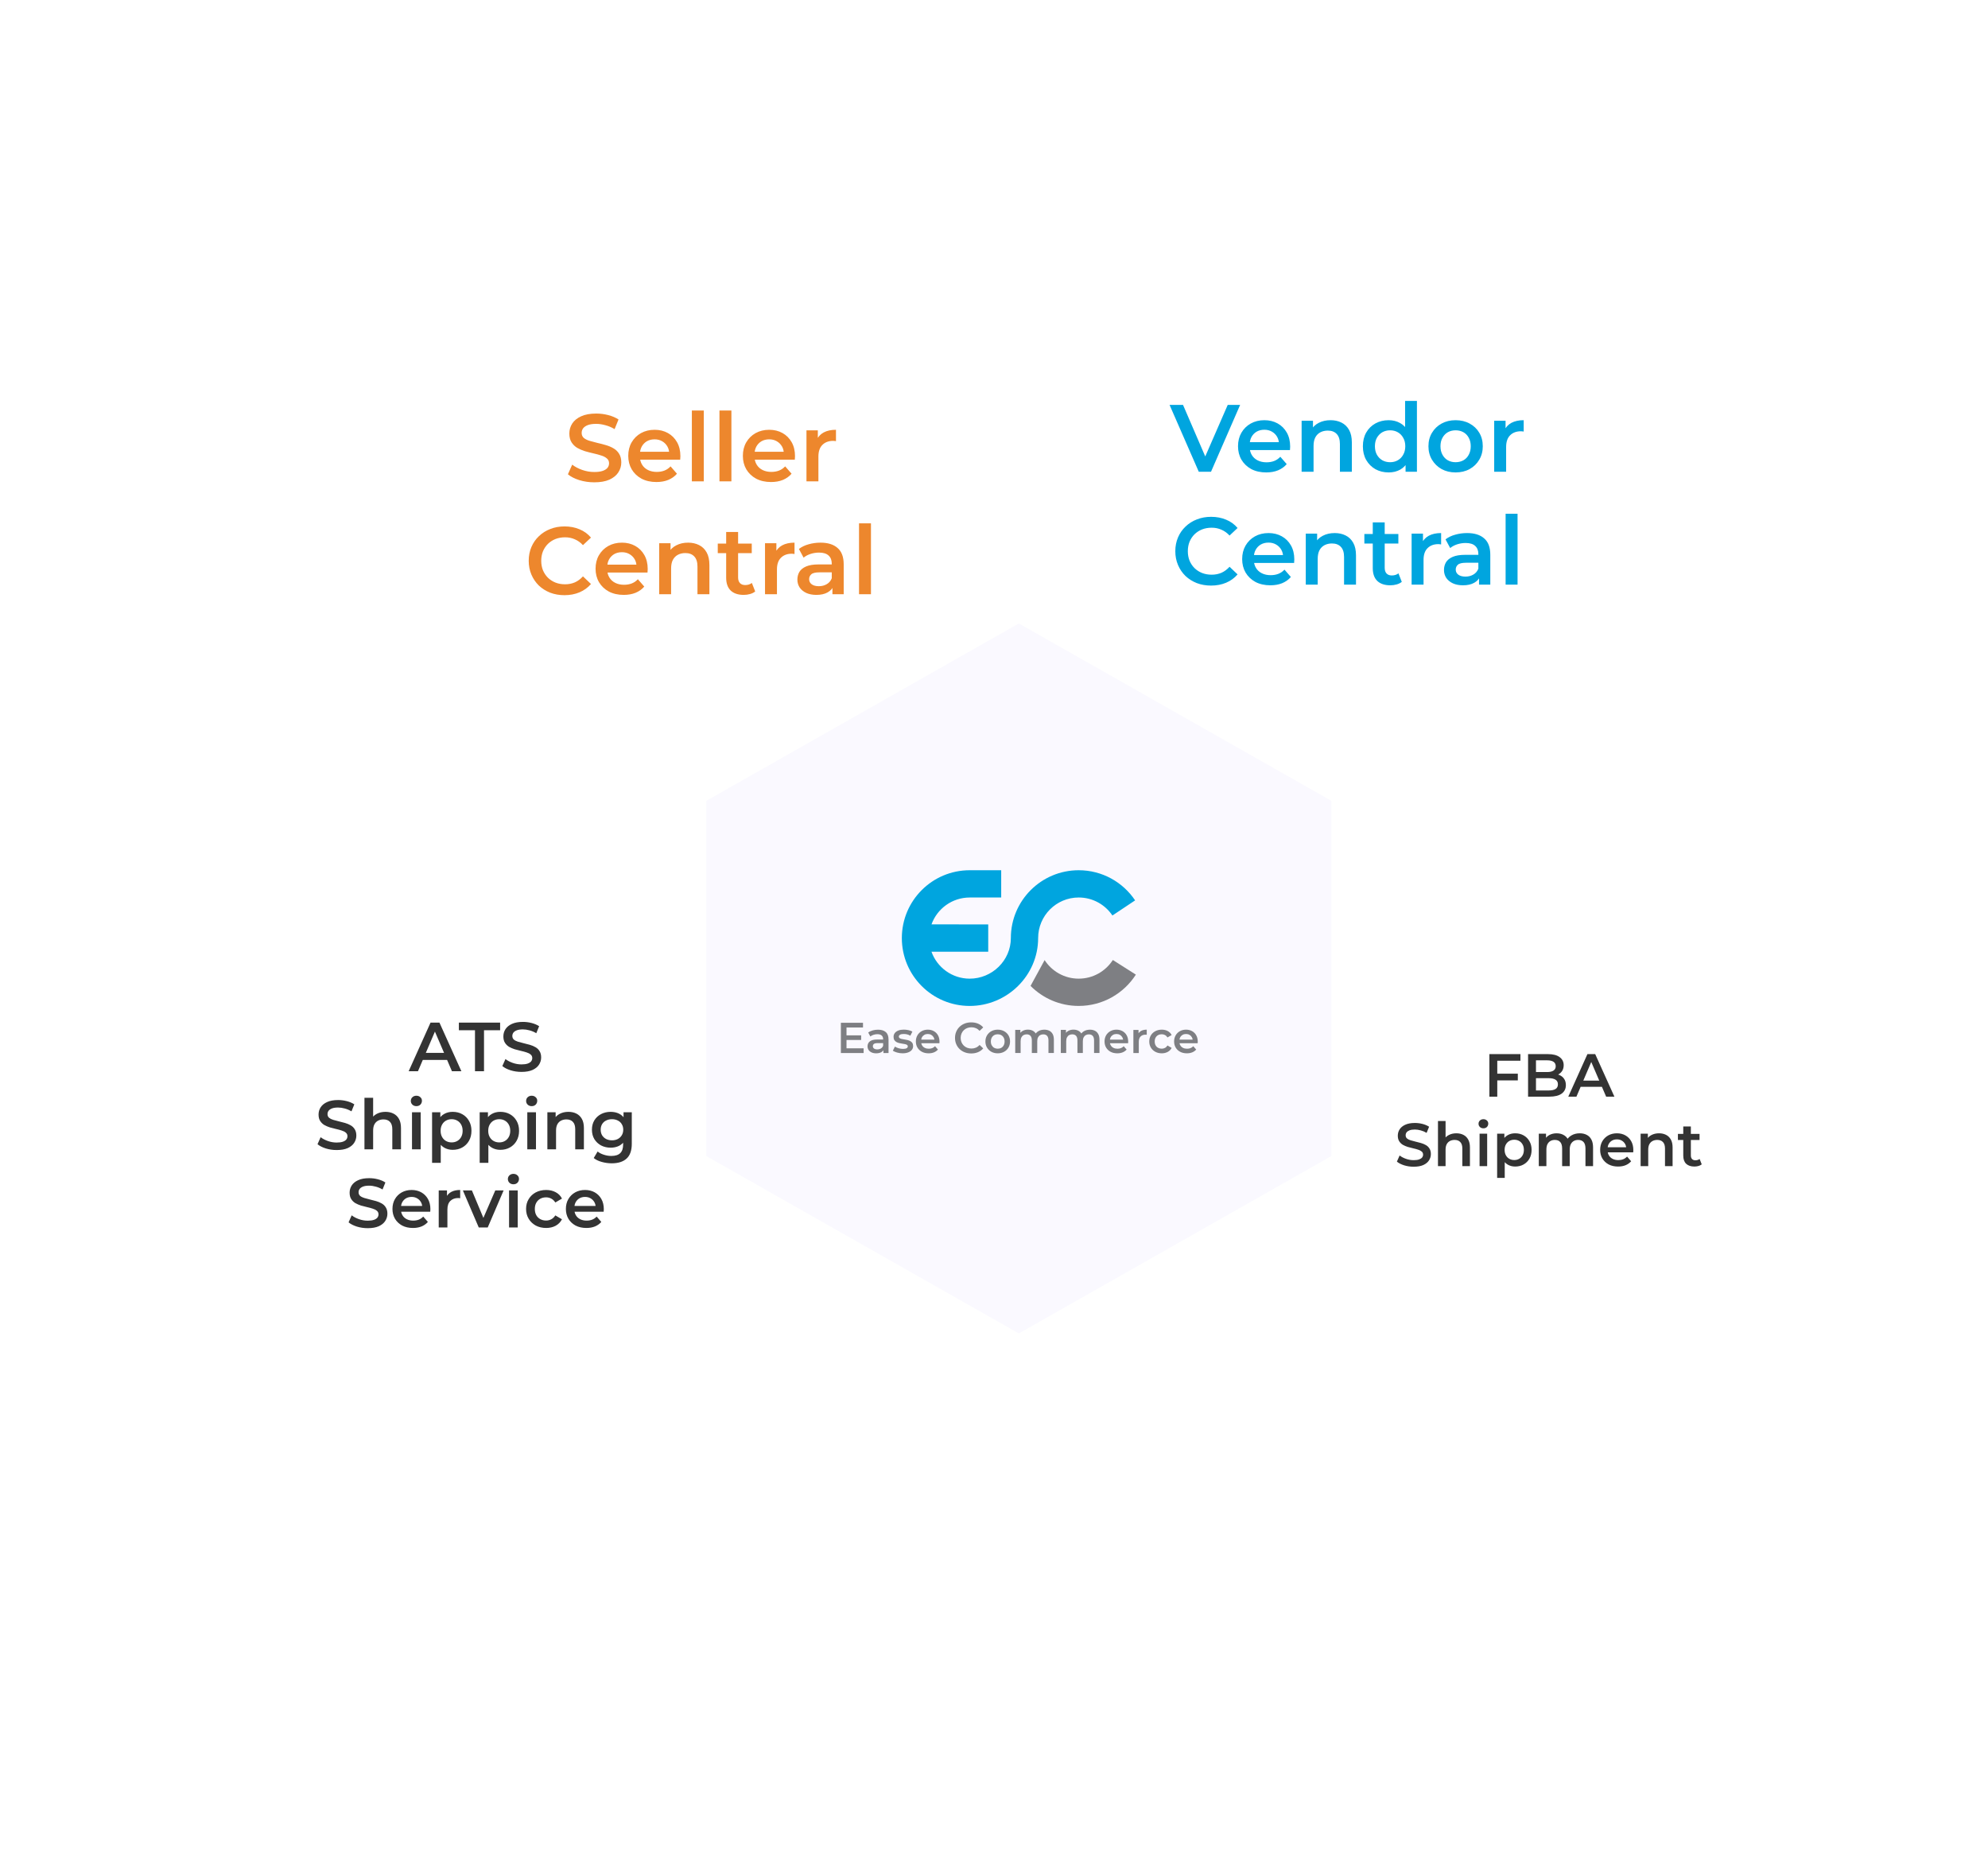 <svg width="458" height="426" viewBox="0 0 458 426" fill="none" xmlns="http://www.w3.org/2000/svg">
<g filter="url(#filter0_d_8937_8581)">
<path d="M76.413 154.109L46.99 170.806V204.252L76.413 220.949L105.836 204.252V170.806L76.413 154.109Z" fill="white" fill-opacity="0.6" shape-rendering="crispEdges"/>
</g>
<g filter="url(#filter1_d_8937_8581)">
<path d="M343.776 284.918L314.354 301.614V335.061L343.776 351.757L373.199 335.061V301.614L343.776 284.918Z" fill="white" fill-opacity="0.9" shape-rendering="crispEdges"/>
</g>
<g filter="url(#filter2_d_8937_8581)">
<path d="M25.282 160.258L6 171.2V193.119L25.282 204.061L44.565 193.119V171.2L25.282 160.258Z" fill="white" fill-opacity="0.3" shape-rendering="crispEdges"/>
</g>
<g filter="url(#filter3_d_8937_8581)">
<path d="M160.719 17.172L138.137 29.986V55.657L160.719 68.471L183.301 55.657V29.986L160.719 17.172Z" fill="white" fill-opacity="0.3" shape-rendering="crispEdges"/>
</g>
<g filter="url(#filter4_d_8937_8581)">
<path d="M57.479 304.441L18.076 326.802V371.593L57.479 393.953L96.883 371.593V326.802L57.479 304.441Z" fill="white" fill-opacity="0.7" shape-rendering="crispEdges"/>
</g>
<g filter="url(#filter5_d_8937_8581)">
<path d="M412.222 76.441L372.818 98.802V143.593L412.222 165.953L451.625 143.593V98.802L412.222 76.441Z" fill="white" fill-opacity="0.8" shape-rendering="crispEdges"/>
</g>
<g filter="url(#filter6_d_8937_8581)">
<path d="M211.387 4L176.93 23.554V62.723L211.387 82.277L245.845 62.723V23.554L211.387 4Z" fill="white" fill-opacity="0.5" shape-rendering="crispEdges"/>
</g>
<g filter="url(#filter7_d_8937_8581)">
<path d="M193.581 289.344L152.439 312.69V359.458L193.581 382.804L234.722 359.458V312.69L193.581 289.344Z" fill="white" fill-opacity="0.8" shape-rendering="crispEdges"/>
</g>
<g filter="url(#filter8_d_8937_8581)">
<path d="M212.866 374.082L193.584 385.024V406.944L212.866 417.886L232.149 406.944V385.024L212.866 374.082Z" fill="white" fill-opacity="0.5" shape-rendering="crispEdges"/>
</g>
<g filter="url(#filter9_d_8937_8581)">
<path d="M431.042 220.945L411.76 231.887V253.807L431.042 264.749L450.324 253.807V231.887L431.042 220.945Z" fill="white" fill-opacity="0.6" shape-rendering="crispEdges"/>
</g>
<g filter="url(#filter10_d_8937_8581)">
<path d="M334.843 9.191L315.561 20.134V42.053L334.843 52.995L354.125 42.053V20.134L334.843 9.191Z" fill="white" fill-opacity="0.3" shape-rendering="crispEdges"/>
</g>
<g filter="url(#filter11_d_8937_8581)">
<path d="M308.26 48.531L250.125 81.521V147.607L308.26 180.597L366.395 147.607V81.521L308.26 48.531Z" fill="white"/>
</g>
<path d="M276.179 108.676L269.447 93.276H272.549L278.555 107.202H276.773L282.845 93.276H285.705L278.995 108.676H276.179ZM291.707 108.83C290.402 108.83 289.258 108.573 288.275 108.06C287.307 107.532 286.552 106.813 286.009 105.904C285.481 104.994 285.217 103.96 285.217 102.802C285.217 101.628 285.474 100.594 285.987 99.7C286.515 98.79 287.234 98.079 288.143 97.566C289.067 97.052 290.116 96.796 291.289 96.796C292.433 96.796 293.452 97.045 294.347 97.544C295.242 98.042 295.946 98.746 296.459 99.656C296.972 100.565 297.229 101.636 297.229 102.868C297.229 102.985 297.222 103.117 297.207 103.264C297.207 103.41 297.2 103.55 297.185 103.682H287.395V101.856H295.733L294.655 102.428C294.67 101.753 294.53 101.159 294.237 100.646C293.944 100.132 293.54 99.729 293.027 99.436C292.528 99.142 291.949 98.996 291.289 98.996C290.614 98.996 290.02 99.142 289.507 99.436C289.008 99.729 288.612 100.14 288.319 100.668C288.04 101.181 287.901 101.79 287.901 102.494V102.934C287.901 103.638 288.062 104.261 288.385 104.804C288.708 105.346 289.162 105.764 289.749 106.058C290.336 106.351 291.01 106.498 291.773 106.498C292.433 106.498 293.027 106.395 293.555 106.19C294.083 105.984 294.552 105.662 294.963 105.222L296.437 106.916C295.909 107.532 295.242 108.008 294.435 108.346C293.643 108.668 292.734 108.83 291.707 108.83ZM306.536 96.796C307.475 96.796 308.311 96.979 309.044 97.346C309.792 97.712 310.379 98.277 310.804 99.04C311.23 99.788 311.442 100.756 311.442 101.944V108.676H308.692V102.296C308.692 101.254 308.443 100.477 307.944 99.964C307.46 99.45 306.778 99.194 305.898 99.194C305.253 99.194 304.681 99.326 304.182 99.59C303.684 99.854 303.295 100.25 303.016 100.778C302.752 101.291 302.62 101.944 302.62 102.736V108.676H299.87V96.928H302.488V100.096L302.026 99.128C302.437 98.38 303.031 97.808 303.808 97.412C304.6 97.001 305.51 96.796 306.536 96.796ZM319.924 108.83C318.795 108.83 317.776 108.58 316.866 108.082C315.972 107.568 315.268 106.864 314.754 105.97C314.241 105.075 313.984 104.019 313.984 102.802C313.984 101.584 314.241 100.528 314.754 99.634C315.268 98.739 315.972 98.042 316.866 97.544C317.776 97.045 318.795 96.796 319.924 96.796C320.907 96.796 321.787 97.016 322.564 97.456C323.342 97.881 323.958 98.534 324.412 99.414C324.867 100.294 325.094 101.423 325.094 102.802C325.094 104.166 324.874 105.295 324.434 106.19C323.994 107.07 323.386 107.73 322.608 108.17C321.831 108.61 320.936 108.83 319.924 108.83ZM320.254 106.476C320.914 106.476 321.501 106.329 322.014 106.036C322.542 105.742 322.96 105.317 323.268 104.76C323.591 104.202 323.752 103.55 323.752 102.802C323.752 102.039 323.591 101.386 323.268 100.844C322.96 100.286 322.542 99.861 322.014 99.568C321.501 99.274 320.914 99.128 320.254 99.128C319.594 99.128 319 99.274 318.472 99.568C317.959 99.861 317.541 100.286 317.218 100.844C316.91 101.386 316.756 102.039 316.756 102.802C316.756 103.55 316.91 104.202 317.218 104.76C317.541 105.317 317.959 105.742 318.472 106.036C319 106.329 319.594 106.476 320.254 106.476ZM323.818 108.676V105.904L323.928 102.78L323.708 99.656V92.352H326.436V108.676H323.818ZM335.336 108.83C334.133 108.83 333.063 108.573 332.124 108.06C331.185 107.532 330.445 106.813 329.902 105.904C329.359 104.994 329.088 103.96 329.088 102.802C329.088 101.628 329.359 100.594 329.902 99.7C330.445 98.79 331.185 98.079 332.124 97.566C333.063 97.052 334.133 96.796 335.336 96.796C336.553 96.796 337.631 97.052 338.57 97.566C339.523 98.079 340.264 98.783 340.792 99.678C341.335 100.572 341.606 101.614 341.606 102.802C341.606 103.96 341.335 104.994 340.792 105.904C340.264 106.813 339.523 107.532 338.57 108.06C337.631 108.573 336.553 108.83 335.336 108.83ZM335.336 106.476C336.011 106.476 336.612 106.329 337.14 106.036C337.668 105.742 338.079 105.317 338.372 104.76C338.68 104.202 338.834 103.55 338.834 102.802C338.834 102.039 338.68 101.386 338.372 100.844C338.079 100.286 337.668 99.861 337.14 99.568C336.612 99.274 336.018 99.128 335.358 99.128C334.683 99.128 334.082 99.274 333.554 99.568C333.041 99.861 332.63 100.286 332.322 100.844C332.014 101.386 331.86 102.039 331.86 102.802C331.86 103.55 332.014 104.202 332.322 104.76C332.63 105.317 333.041 105.742 333.554 106.036C334.082 106.329 334.676 106.476 335.336 106.476ZM344.236 108.676V96.928H346.854V100.162L346.546 99.216C346.898 98.424 347.448 97.822 348.196 97.412C348.958 97.001 349.904 96.796 351.034 96.796V99.414C350.916 99.384 350.806 99.37 350.704 99.37C350.601 99.355 350.498 99.348 350.396 99.348C349.354 99.348 348.526 99.656 347.91 100.272C347.294 100.873 346.986 101.775 346.986 102.978V108.676H344.236ZM279 134.896C277.826 134.896 276.734 134.705 275.722 134.324C274.724 133.928 273.852 133.378 273.104 132.674C272.37 131.955 271.798 131.112 271.388 130.144C270.977 129.176 270.772 128.12 270.772 126.976C270.772 125.832 270.977 124.776 271.388 123.808C271.798 122.84 272.378 122.004 273.126 121.3C273.874 120.581 274.746 120.031 275.744 119.65C276.741 119.254 277.834 119.056 279.022 119.056C280.283 119.056 281.434 119.276 282.476 119.716C283.517 120.141 284.397 120.779 285.116 121.63L283.268 123.368C282.71 122.766 282.087 122.319 281.398 122.026C280.708 121.718 279.96 121.564 279.154 121.564C278.347 121.564 277.606 121.696 276.932 121.96C276.272 122.224 275.692 122.598 275.194 123.082C274.71 123.566 274.328 124.138 274.05 124.798C273.786 125.458 273.654 126.184 273.654 126.976C273.654 127.768 273.786 128.494 274.05 129.154C274.328 129.814 274.71 130.386 275.194 130.87C275.692 131.354 276.272 131.728 276.932 131.992C277.606 132.256 278.347 132.388 279.154 132.388C279.96 132.388 280.708 132.241 281.398 131.948C282.087 131.64 282.71 131.178 283.268 130.562L285.116 132.322C284.397 133.158 283.517 133.796 282.476 134.236C281.434 134.676 280.276 134.896 279 134.896ZM292.663 134.83C291.358 134.83 290.214 134.573 289.231 134.06C288.263 133.532 287.508 132.813 286.965 131.904C286.437 130.994 286.173 129.96 286.173 128.802C286.173 127.628 286.43 126.594 286.943 125.7C287.471 124.79 288.19 124.079 289.099 123.566C290.023 123.052 291.072 122.796 292.245 122.796C293.389 122.796 294.408 123.045 295.303 123.544C296.198 124.042 296.902 124.746 297.415 125.656C297.928 126.565 298.185 127.636 298.185 128.868C298.185 128.985 298.178 129.117 298.163 129.264C298.163 129.41 298.156 129.55 298.141 129.682H288.351V127.856H296.689L295.611 128.428C295.626 127.753 295.486 127.159 295.193 126.646C294.9 126.132 294.496 125.729 293.983 125.436C293.484 125.142 292.905 124.996 292.245 124.996C291.57 124.996 290.976 125.142 290.463 125.436C289.964 125.729 289.568 126.14 289.275 126.668C288.996 127.181 288.857 127.79 288.857 128.494V128.934C288.857 129.638 289.018 130.261 289.341 130.804C289.664 131.346 290.118 131.764 290.705 132.058C291.292 132.351 291.966 132.498 292.729 132.498C293.389 132.498 293.983 132.395 294.511 132.19C295.039 131.984 295.508 131.662 295.919 131.222L297.393 132.916C296.865 133.532 296.198 134.008 295.391 134.346C294.599 134.668 293.69 134.83 292.663 134.83ZM307.492 122.796C308.431 122.796 309.267 122.979 310 123.346C310.748 123.712 311.335 124.277 311.76 125.04C312.186 125.788 312.398 126.756 312.398 127.944V134.676H309.648V128.296C309.648 127.254 309.399 126.477 308.9 125.964C308.416 125.45 307.734 125.194 306.854 125.194C306.209 125.194 305.637 125.326 305.138 125.59C304.64 125.854 304.251 126.25 303.972 126.778C303.708 127.291 303.576 127.944 303.576 128.736V134.676H300.826V122.928H303.444V126.096L302.982 125.128C303.393 124.38 303.987 123.808 304.764 123.412C305.556 123.001 306.466 122.796 307.492 122.796ZM320.309 134.83C319.018 134.83 318.021 134.5 317.317 133.84C316.613 133.165 316.261 132.175 316.261 130.87V120.332H319.011V130.804C319.011 131.361 319.15 131.794 319.429 132.102C319.722 132.41 320.126 132.564 320.639 132.564C321.255 132.564 321.768 132.402 322.179 132.08L322.949 134.038C322.626 134.302 322.23 134.5 321.761 134.632C321.292 134.764 320.808 134.83 320.309 134.83ZM314.325 125.216V123.016H322.157V125.216H314.325ZM325.211 134.676V122.928H327.829V126.162L327.521 125.216C327.873 124.424 328.423 123.822 329.171 123.412C329.934 123.001 330.88 122.796 332.009 122.796V125.414C331.892 125.384 331.782 125.37 331.679 125.37C331.577 125.355 331.474 125.348 331.371 125.348C330.33 125.348 329.501 125.656 328.885 126.272C328.269 126.873 327.961 127.775 327.961 128.978V134.676H325.211ZM340.742 134.676V132.3L340.588 131.794V127.636C340.588 126.829 340.346 126.206 339.862 125.766C339.378 125.311 338.645 125.084 337.662 125.084C337.002 125.084 336.35 125.186 335.704 125.392C335.074 125.597 334.538 125.883 334.098 126.25L333.02 124.248C333.651 123.764 334.399 123.404 335.264 123.17C336.144 122.92 337.054 122.796 337.992 122.796C339.694 122.796 341.006 123.206 341.93 124.028C342.869 124.834 343.338 126.088 343.338 127.79V134.676H340.742ZM337.046 134.83C336.166 134.83 335.396 134.683 334.736 134.39C334.076 134.082 333.563 133.664 333.196 133.136C332.844 132.593 332.668 131.984 332.668 131.31C332.668 130.65 332.822 130.056 333.13 129.528C333.453 129 333.974 128.582 334.692 128.274C335.411 127.966 336.364 127.812 337.552 127.812H340.962V129.638H337.75C336.812 129.638 336.181 129.792 335.858 130.1C335.536 130.393 335.374 130.76 335.374 131.2C335.374 131.698 335.572 132.094 335.968 132.388C336.364 132.681 336.914 132.828 337.618 132.828C338.293 132.828 338.894 132.674 339.422 132.366C339.965 132.058 340.354 131.603 340.588 131.002L341.05 132.652C340.786 133.341 340.31 133.876 339.62 134.258C338.946 134.639 338.088 134.83 337.046 134.83ZM346.867 134.676V118.352H349.617V134.676H346.867Z" fill="#00A5DF"/>
<g filter="url(#filter12_d_8937_8581)">
<path d="M356.836 205.074L309.686 231.831V285.429L356.836 312.185L403.986 285.429V231.831L356.836 205.074Z" fill="white"/>
</g>
<path d="M344.793 247.337H349.679V248.877H344.793V247.337ZM344.947 252.629H343.127V242.829H350.281V244.355H344.947V252.629ZM352.041 252.629V242.829H356.633C357.809 242.829 358.705 243.062 359.321 243.529C359.937 243.986 360.245 244.602 360.245 245.377C360.245 245.9 360.123 246.348 359.881 246.721C359.638 247.085 359.311 247.37 358.901 247.575C358.499 247.771 358.061 247.869 357.585 247.869L357.837 247.365C358.387 247.365 358.882 247.468 359.321 247.673C359.759 247.869 360.105 248.158 360.357 248.541C360.618 248.924 360.749 249.4 360.749 249.969C360.749 250.809 360.427 251.462 359.783 251.929C359.139 252.396 358.182 252.629 356.913 252.629H352.041ZM353.861 251.201H356.801C357.482 251.201 358.005 251.089 358.369 250.865C358.733 250.641 358.915 250.282 358.915 249.787C358.915 249.302 358.733 248.947 358.369 248.723C358.005 248.49 357.482 248.373 356.801 248.373H353.721V246.959H356.437C357.071 246.959 357.557 246.847 357.893 246.623C358.238 246.399 358.411 246.063 358.411 245.615C358.411 245.158 358.238 244.817 357.893 244.593C357.557 244.369 357.071 244.257 356.437 244.257H353.861V251.201ZM361.305 252.629L365.715 242.829H367.507L371.931 252.629H370.027L366.233 243.795H366.961L363.181 252.629H361.305ZM363.335 250.361L363.825 248.933H369.117L369.607 250.361H363.335ZM325.684 268.769C324.919 268.769 324.186 268.662 323.486 268.447C322.786 268.223 322.231 267.938 321.82 267.593L322.45 266.179C322.842 266.487 323.327 266.744 323.906 266.949C324.485 267.154 325.077 267.257 325.684 267.257C326.197 267.257 326.613 267.201 326.93 267.089C327.247 266.977 327.481 266.828 327.63 266.641C327.779 266.445 327.854 266.226 327.854 265.983C327.854 265.684 327.747 265.446 327.532 265.269C327.317 265.082 327.037 264.938 326.692 264.835C326.356 264.723 325.978 264.62 325.558 264.527C325.147 264.434 324.732 264.326 324.312 264.205C323.901 264.074 323.523 263.911 323.178 263.715C322.842 263.51 322.567 263.239 322.352 262.903C322.137 262.567 322.03 262.138 322.03 261.615C322.03 261.083 322.17 260.598 322.45 260.159C322.739 259.711 323.173 259.356 323.752 259.095C324.34 258.824 325.082 258.689 325.978 258.689C326.566 258.689 327.149 258.764 327.728 258.913C328.307 259.062 328.811 259.277 329.24 259.557L328.666 260.971C328.227 260.71 327.775 260.518 327.308 260.397C326.841 260.266 326.393 260.201 325.964 260.201C325.46 260.201 325.049 260.262 324.732 260.383C324.424 260.504 324.195 260.663 324.046 260.859C323.906 261.055 323.836 261.279 323.836 261.531C323.836 261.83 323.939 262.072 324.144 262.259C324.359 262.436 324.634 262.576 324.97 262.679C325.315 262.782 325.698 262.884 326.118 262.987C326.538 263.08 326.953 263.188 327.364 263.309C327.784 263.43 328.162 263.589 328.498 263.785C328.843 263.981 329.119 264.247 329.324 264.583C329.539 264.919 329.646 265.344 329.646 265.857C329.646 266.38 329.501 266.865 329.212 267.313C328.932 267.752 328.498 268.106 327.91 268.377C327.322 268.638 326.58 268.769 325.684 268.769ZM335.525 261.069C336.122 261.069 336.654 261.186 337.121 261.419C337.597 261.652 337.97 262.012 338.241 262.497C338.511 262.973 338.647 263.589 338.647 264.345V268.629H336.897V264.569C336.897 263.906 336.738 263.412 336.421 263.085C336.113 262.758 335.679 262.595 335.119 262.595C334.708 262.595 334.344 262.679 334.027 262.847C333.709 263.015 333.462 263.267 333.285 263.603C333.117 263.93 333.033 264.345 333.033 264.849V268.629H331.283V258.241H333.033V263.169L332.655 262.553C332.916 262.077 333.294 261.713 333.789 261.461C334.293 261.2 334.871 261.069 335.525 261.069ZM340.867 268.629V261.153H342.617V268.629H340.867ZM341.749 259.921C341.422 259.921 341.151 259.818 340.937 259.613C340.731 259.408 340.629 259.16 340.629 258.871C340.629 258.572 340.731 258.325 340.937 258.129C341.151 257.924 341.422 257.821 341.749 257.821C342.075 257.821 342.341 257.919 342.547 258.115C342.761 258.302 342.869 258.54 342.869 258.829C342.869 259.137 342.766 259.398 342.561 259.613C342.355 259.818 342.085 259.921 341.749 259.921ZM349.058 268.727C348.451 268.727 347.896 268.587 347.392 268.307C346.897 268.027 346.5 267.607 346.202 267.047C345.912 266.478 345.768 265.759 345.768 264.891C345.768 264.014 345.908 263.295 346.188 262.735C346.477 262.175 346.869 261.76 347.364 261.489C347.858 261.209 348.423 261.069 349.058 261.069C349.795 261.069 350.444 261.228 351.004 261.545C351.573 261.862 352.021 262.306 352.348 262.875C352.684 263.444 352.852 264.116 352.852 264.891C352.852 265.666 352.684 266.342 352.348 266.921C352.021 267.49 351.573 267.934 351.004 268.251C350.444 268.568 349.795 268.727 349.058 268.727ZM344.914 271.345V261.153H346.58V262.917L346.524 264.905L346.664 266.893V271.345H344.914ZM348.862 267.229C349.282 267.229 349.655 267.136 349.982 266.949C350.318 266.762 350.584 266.492 350.78 266.137C350.976 265.782 351.074 265.367 351.074 264.891C351.074 264.406 350.976 263.99 350.78 263.645C350.584 263.29 350.318 263.02 349.982 262.833C349.655 262.646 349.282 262.553 348.862 262.553C348.442 262.553 348.064 262.646 347.728 262.833C347.392 263.02 347.126 263.29 346.93 263.645C346.734 263.99 346.636 264.406 346.636 264.891C346.636 265.367 346.734 265.782 346.93 266.137C347.126 266.492 347.392 266.762 347.728 266.949C348.064 267.136 348.442 267.229 348.862 267.229ZM363.947 261.069C364.545 261.069 365.072 261.186 365.529 261.419C365.996 261.652 366.36 262.012 366.621 262.497C366.883 262.973 367.013 263.589 367.013 264.345V268.629H365.263V264.569C365.263 263.906 365.119 263.412 364.829 263.085C364.54 262.758 364.125 262.595 363.583 262.595C363.201 262.595 362.86 262.679 362.561 262.847C362.272 263.015 362.043 263.262 361.875 263.589C361.717 263.916 361.637 264.331 361.637 264.835V268.629H359.887V264.569C359.887 263.906 359.743 263.412 359.453 263.085C359.164 262.758 358.749 262.595 358.207 262.595C357.825 262.595 357.484 262.679 357.185 262.847C356.896 263.015 356.667 263.262 356.499 263.589C356.341 263.916 356.261 264.331 356.261 264.835V268.629H354.511V261.153H356.177V263.141L355.883 262.553C356.135 262.068 356.499 261.699 356.975 261.447C357.461 261.195 358.011 261.069 358.627 261.069C359.327 261.069 359.934 261.242 360.447 261.587C360.97 261.932 361.315 262.455 361.483 263.155L360.797 262.917C361.04 262.357 361.441 261.909 362.001 261.573C362.561 261.237 363.21 261.069 363.947 261.069ZM372.777 268.727C371.947 268.727 371.219 268.564 370.593 268.237C369.977 267.901 369.497 267.444 369.151 266.865C368.815 266.286 368.647 265.628 368.647 264.891C368.647 264.144 368.811 263.486 369.137 262.917C369.473 262.338 369.931 261.886 370.509 261.559C371.097 261.232 371.765 261.069 372.511 261.069C373.239 261.069 373.888 261.228 374.457 261.545C375.027 261.862 375.475 262.31 375.801 262.889C376.128 263.468 376.291 264.149 376.291 264.933C376.291 265.008 376.287 265.092 376.277 265.185C376.277 265.278 376.273 265.367 376.263 265.451H370.033V264.289H375.339L374.653 264.653C374.663 264.224 374.574 263.846 374.387 263.519C374.201 263.192 373.944 262.936 373.617 262.749C373.3 262.562 372.931 262.469 372.511 262.469C372.082 262.469 371.704 262.562 371.377 262.749C371.06 262.936 370.808 263.197 370.621 263.533C370.444 263.86 370.355 264.247 370.355 264.695V264.975C370.355 265.423 370.458 265.82 370.663 266.165C370.869 266.51 371.158 266.776 371.531 266.963C371.905 267.15 372.334 267.243 372.819 267.243C373.239 267.243 373.617 267.178 373.953 267.047C374.289 266.916 374.588 266.711 374.849 266.431L375.787 267.509C375.451 267.901 375.027 268.204 374.513 268.419C374.009 268.624 373.431 268.727 372.777 268.727ZM382.214 261.069C382.812 261.069 383.344 261.186 383.81 261.419C384.286 261.652 384.66 262.012 384.93 262.497C385.201 262.973 385.336 263.589 385.336 264.345V268.629H383.586V264.569C383.586 263.906 383.428 263.412 383.11 263.085C382.802 262.758 382.368 262.595 381.808 262.595C381.398 262.595 381.034 262.679 380.716 262.847C380.399 263.015 380.152 263.267 379.974 263.603C379.806 263.93 379.722 264.345 379.722 264.849V268.629H377.972V261.153H379.638V263.169L379.344 262.553C379.606 262.077 379.984 261.713 380.478 261.461C380.982 261.2 381.561 261.069 382.214 261.069ZM390.37 268.727C389.549 268.727 388.914 268.517 388.466 268.097C388.018 267.668 387.794 267.038 387.794 266.207V259.501H389.544V266.165C389.544 266.52 389.633 266.795 389.81 266.991C389.997 267.187 390.254 267.285 390.58 267.285C390.972 267.285 391.299 267.182 391.56 266.977L392.05 268.223C391.845 268.391 391.593 268.517 391.294 268.601C390.996 268.685 390.688 268.727 390.37 268.727ZM386.562 262.609V261.209H391.546V262.609H386.562Z" fill="#333333"/>
<g filter="url(#filter13_d_8937_8581)">
<path d="M110.887 205.074L61.736 232.966V288.838L110.887 316.729L160.038 288.838V232.966L110.887 205.074Z" fill="white"/>
</g>
<path d="M94.15 246.766L99.191 235.566H101.238L106.294 246.766H104.118L99.782 236.67H100.614L96.294 246.766H94.15ZM96.471 244.174L97.031 242.542H103.078L103.638 244.174H96.471ZM109.428 246.766V237.326H105.716V235.566H115.22V237.326H111.508V246.766H109.428ZM120.144 246.926C119.269 246.926 118.432 246.803 117.632 246.558C116.832 246.302 116.197 245.976 115.728 245.582L116.448 243.966C116.896 244.318 117.451 244.611 118.112 244.846C118.773 245.08 119.451 245.198 120.144 245.198C120.731 245.198 121.205 245.134 121.568 245.006C121.931 244.878 122.197 244.707 122.368 244.494C122.539 244.27 122.624 244.019 122.624 243.742C122.624 243.4 122.501 243.128 122.256 242.926C122.011 242.712 121.691 242.547 121.296 242.43C120.912 242.302 120.48 242.184 120 242.078C119.531 241.971 119.056 241.848 118.576 241.71C118.107 241.56 117.675 241.374 117.28 241.15C116.896 240.915 116.581 240.606 116.336 240.222C116.091 239.838 115.968 239.347 115.968 238.75C115.968 238.142 116.128 237.587 116.448 237.086C116.779 236.574 117.275 236.168 117.936 235.87C118.608 235.56 119.456 235.406 120.48 235.406C121.152 235.406 121.819 235.491 122.48 235.662C123.141 235.832 123.717 236.078 124.208 236.398L123.552 238.014C123.051 237.715 122.533 237.496 122 237.358C121.467 237.208 120.955 237.134 120.464 237.134C119.888 237.134 119.419 237.203 119.056 237.342C118.704 237.48 118.443 237.662 118.272 237.886C118.112 238.11 118.032 238.366 118.032 238.654C118.032 238.995 118.149 239.272 118.384 239.486C118.629 239.688 118.944 239.848 119.328 239.966C119.723 240.083 120.16 240.2 120.64 240.318C121.12 240.424 121.595 240.547 122.064 240.686C122.544 240.824 122.976 241.006 123.36 241.23C123.755 241.454 124.069 241.758 124.304 242.142C124.549 242.526 124.672 243.011 124.672 243.598C124.672 244.195 124.507 244.75 124.176 245.262C123.856 245.763 123.36 246.168 122.688 246.478C122.016 246.776 121.168 246.926 120.144 246.926ZM77.566 264.926C76.691 264.926 75.854 264.803 75.054 264.558C74.254 264.302 73.619 263.976 73.15 263.582L73.87 261.966C74.318 262.318 74.873 262.611 75.534 262.846C76.195 263.08 76.873 263.198 77.566 263.198C78.153 263.198 78.627 263.134 78.99 263.006C79.353 262.878 79.619 262.707 79.79 262.494C79.96 262.27 80.046 262.019 80.046 261.742C80.046 261.4 79.923 261.128 79.678 260.926C79.433 260.712 79.112 260.547 78.718 260.43C78.334 260.302 77.902 260.184 77.422 260.078C76.953 259.971 76.478 259.848 75.998 259.71C75.528 259.56 75.097 259.374 74.702 259.15C74.318 258.915 74.003 258.606 73.758 258.222C73.513 257.838 73.39 257.347 73.39 256.75C73.39 256.142 73.55 255.587 73.87 255.086C74.201 254.574 74.697 254.168 75.358 253.87C76.03 253.56 76.878 253.406 77.902 253.406C78.574 253.406 79.24 253.491 79.902 253.662C80.563 253.832 81.139 254.078 81.63 254.398L80.974 256.014C80.472 255.715 79.955 255.496 79.422 255.358C78.888 255.208 78.376 255.134 77.886 255.134C77.31 255.134 76.841 255.203 76.478 255.342C76.126 255.48 75.865 255.662 75.694 255.886C75.534 256.11 75.454 256.366 75.454 256.654C75.454 256.995 75.571 257.272 75.806 257.486C76.051 257.688 76.366 257.848 76.75 257.966C77.144 258.083 77.582 258.2 78.062 258.318C78.542 258.424 79.016 258.547 79.486 258.686C79.966 258.824 80.398 259.006 80.782 259.23C81.177 259.454 81.491 259.758 81.726 260.142C81.971 260.526 82.094 261.011 82.094 261.598C82.094 262.195 81.928 262.75 81.598 263.262C81.278 263.763 80.782 264.168 80.11 264.478C79.438 264.776 78.59 264.926 77.566 264.926ZM88.812 256.126C89.495 256.126 90.103 256.259 90.636 256.526C91.18 256.792 91.607 257.203 91.916 257.758C92.226 258.302 92.38 259.006 92.38 259.87V264.766H90.38V260.126C90.38 259.368 90.199 258.803 89.836 258.43C89.484 258.056 88.988 257.87 88.348 257.87C87.879 257.87 87.463 257.966 87.1 258.158C86.738 258.35 86.455 258.638 86.252 259.022C86.06 259.395 85.964 259.87 85.964 260.446V264.766H83.964V252.894H85.964V258.526L85.532 257.822C85.831 257.278 86.263 256.862 86.828 256.574C87.404 256.275 88.066 256.126 88.812 256.126ZM94.918 264.766V256.222H96.918V264.766H94.918ZM95.925 254.814C95.552 254.814 95.243 254.696 94.998 254.462C94.763 254.227 94.645 253.944 94.645 253.614C94.645 253.272 94.763 252.99 94.998 252.766C95.243 252.531 95.552 252.414 95.925 252.414C96.299 252.414 96.603 252.526 96.838 252.75C97.083 252.963 97.206 253.235 97.206 253.566C97.206 253.918 97.088 254.216 96.853 254.462C96.619 254.696 96.309 254.814 95.925 254.814ZM104.278 264.878C103.585 264.878 102.95 264.718 102.374 264.398C101.809 264.078 101.356 263.598 101.014 262.958C100.684 262.307 100.518 261.486 100.518 260.494C100.518 259.491 100.678 258.67 100.998 258.03C101.329 257.39 101.777 256.915 102.342 256.606C102.908 256.286 103.553 256.126 104.278 256.126C105.121 256.126 105.862 256.307 106.502 256.67C107.153 257.032 107.665 257.539 108.038 258.19C108.422 258.84 108.614 259.608 108.614 260.494C108.614 261.379 108.422 262.152 108.038 262.814C107.665 263.464 107.153 263.971 106.502 264.334C105.862 264.696 105.121 264.878 104.278 264.878ZM99.543 267.87V256.222H101.446V258.238L101.382 260.51L101.542 262.782V267.87H99.543ZM104.054 263.166C104.534 263.166 104.961 263.059 105.334 262.846C105.718 262.632 106.022 262.323 106.246 261.918C106.47 261.512 106.582 261.038 106.582 260.494C106.582 259.939 106.47 259.464 106.246 259.07C106.022 258.664 105.718 258.355 105.334 258.142C104.961 257.928 104.534 257.822 104.054 257.822C103.574 257.822 103.142 257.928 102.758 258.142C102.374 258.355 102.07 258.664 101.846 259.07C101.622 259.464 101.51 259.939 101.51 260.494C101.51 261.038 101.622 261.512 101.846 261.918C102.07 262.323 102.374 262.632 102.758 262.846C103.142 263.059 103.574 263.166 104.054 263.166ZM115.247 264.878C114.554 264.878 113.919 264.718 113.343 264.398C112.778 264.078 112.325 263.598 111.983 262.958C111.653 262.307 111.487 261.486 111.487 260.494C111.487 259.491 111.647 258.67 111.967 258.03C112.298 257.39 112.746 256.915 113.311 256.606C113.877 256.286 114.522 256.126 115.247 256.126C116.09 256.126 116.831 256.307 117.471 256.67C118.122 257.032 118.634 257.539 119.007 258.19C119.391 258.84 119.583 259.608 119.583 260.494C119.583 261.379 119.391 262.152 119.007 262.814C118.634 263.464 118.122 263.971 117.471 264.334C116.831 264.696 116.09 264.878 115.247 264.878ZM110.511 267.87V256.222H112.415V258.238L112.351 260.51L112.511 262.782V267.87H110.511ZM115.023 263.166C115.503 263.166 115.93 263.059 116.303 262.846C116.687 262.632 116.991 262.323 117.215 261.918C117.439 261.512 117.551 261.038 117.551 260.494C117.551 259.939 117.439 259.464 117.215 259.07C116.991 258.664 116.687 258.355 116.303 258.142C115.93 257.928 115.503 257.822 115.023 257.822C114.543 257.822 114.111 257.928 113.727 258.142C113.343 258.355 113.039 258.664 112.815 259.07C112.591 259.464 112.479 259.939 112.479 260.494C112.479 261.038 112.591 261.512 112.815 261.918C113.039 262.323 113.343 262.632 113.727 262.846C114.111 263.059 114.543 263.166 115.023 263.166ZM121.48 264.766V256.222H123.48V264.766H121.48ZM122.488 254.814C122.115 254.814 121.805 254.696 121.56 254.462C121.325 254.227 121.208 253.944 121.208 253.614C121.208 253.272 121.325 252.99 121.56 252.766C121.805 252.531 122.115 252.414 122.488 252.414C122.861 252.414 123.165 252.526 123.4 252.75C123.645 252.963 123.768 253.235 123.768 253.566C123.768 253.918 123.651 254.216 123.416 254.462C123.181 254.696 122.872 254.814 122.488 254.814ZM130.953 256.126C131.636 256.126 132.244 256.259 132.777 256.526C133.321 256.792 133.748 257.203 134.057 257.758C134.366 258.302 134.521 259.006 134.521 259.87V264.766H132.521V260.126C132.521 259.368 132.34 258.803 131.977 258.43C131.625 258.056 131.129 257.87 130.489 257.87C130.02 257.87 129.604 257.966 129.241 258.158C128.878 258.35 128.596 258.638 128.393 259.022C128.201 259.395 128.105 259.87 128.105 260.446V264.766H126.105V256.222H128.009V258.526L127.673 257.822C127.972 257.278 128.404 256.862 128.969 256.574C129.545 256.275 130.206 256.126 130.953 256.126ZM140.946 267.982C140.156 267.982 139.383 267.875 138.626 267.662C137.879 267.459 137.266 267.16 136.786 266.766L137.682 265.262C138.055 265.571 138.524 265.816 139.09 265.998C139.666 266.19 140.247 266.286 140.834 266.286C141.772 266.286 142.46 266.067 142.898 265.63C143.335 265.203 143.554 264.558 143.554 263.694V262.174L143.714 260.238L143.65 258.302V256.222H145.554V263.47C145.554 265.016 145.159 266.152 144.37 266.878C143.58 267.614 142.439 267.982 140.946 267.982ZM140.69 264.382C139.879 264.382 139.143 264.211 138.482 263.87C137.831 263.518 137.314 263.032 136.93 262.414C136.556 261.795 136.37 261.07 136.37 260.238C136.37 259.416 136.556 258.696 136.93 258.078C137.314 257.459 137.831 256.979 138.482 256.638C139.143 256.296 139.879 256.126 140.69 256.126C141.415 256.126 142.066 256.27 142.642 256.558C143.218 256.846 143.676 257.294 144.018 257.902C144.37 258.51 144.546 259.288 144.546 260.238C144.546 261.187 144.37 261.971 144.018 262.59C143.676 263.198 143.218 263.651 142.642 263.95C142.066 264.238 141.415 264.382 140.69 264.382ZM140.994 262.686C141.495 262.686 141.943 262.584 142.338 262.382C142.732 262.168 143.036 261.88 143.25 261.518C143.474 261.144 143.586 260.718 143.586 260.238C143.586 259.758 143.474 259.336 143.25 258.974C143.036 258.6 142.732 258.318 142.338 258.126C141.943 257.923 141.495 257.822 140.994 257.822C140.492 257.822 140.039 257.923 139.634 258.126C139.239 258.318 138.93 258.6 138.706 258.974C138.492 259.336 138.386 259.758 138.386 260.238C138.386 260.718 138.492 261.144 138.706 261.518C138.93 261.88 139.239 262.168 139.634 262.382C140.039 262.584 140.492 262.686 140.994 262.686ZM84.722 282.926C83.847 282.926 83.01 282.803 82.21 282.558C81.41 282.302 80.775 281.976 80.306 281.582L81.026 279.966C81.474 280.318 82.029 280.611 82.69 280.846C83.351 281.08 84.029 281.198 84.722 281.198C85.309 281.198 85.783 281.134 86.146 281.006C86.509 280.878 86.775 280.707 86.946 280.494C87.117 280.27 87.202 280.019 87.202 279.742C87.202 279.4 87.079 279.128 86.834 278.926C86.589 278.712 86.269 278.547 85.874 278.43C85.49 278.302 85.058 278.184 84.578 278.078C84.109 277.971 83.634 277.848 83.154 277.71C82.685 277.56 82.253 277.374 81.858 277.15C81.474 276.915 81.159 276.606 80.914 276.222C80.669 275.838 80.546 275.347 80.546 274.75C80.546 274.142 80.706 273.587 81.026 273.086C81.357 272.574 81.853 272.168 82.514 271.87C83.186 271.56 84.034 271.406 85.058 271.406C85.73 271.406 86.397 271.491 87.058 271.662C87.719 271.832 88.295 272.078 88.786 272.398L88.13 274.014C87.629 273.715 87.111 273.496 86.578 273.358C86.045 273.208 85.533 273.134 85.042 273.134C84.466 273.134 83.997 273.203 83.634 273.342C83.282 273.48 83.021 273.662 82.85 273.886C82.69 274.11 82.61 274.366 82.61 274.654C82.61 274.995 82.727 275.272 82.962 275.486C83.207 275.688 83.522 275.848 83.906 275.966C84.301 276.083 84.738 276.2 85.218 276.318C85.698 276.424 86.173 276.547 86.642 276.686C87.122 276.824 87.554 277.006 87.938 277.23C88.333 277.454 88.647 277.758 88.882 278.142C89.127 278.526 89.25 279.011 89.25 279.598C89.25 280.195 89.085 280.75 88.754 281.262C88.434 281.763 87.938 282.168 87.266 282.478C86.594 282.776 85.746 282.926 84.722 282.926ZM95.137 282.878C94.187 282.878 93.355 282.691 92.641 282.318C91.937 281.934 91.387 281.411 90.993 280.75C90.609 280.088 90.417 279.336 90.417 278.494C90.417 277.64 90.603 276.888 90.977 276.238C91.361 275.576 91.883 275.059 92.545 274.686C93.217 274.312 93.979 274.126 94.833 274.126C95.665 274.126 96.406 274.307 97.057 274.67C97.707 275.032 98.219 275.544 98.593 276.206C98.966 276.867 99.153 277.646 99.153 278.542C99.153 278.627 99.147 278.723 99.137 278.83C99.137 278.936 99.131 279.038 99.121 279.134H92.001V277.806H98.065L97.281 278.222C97.291 277.731 97.19 277.299 96.977 276.926C96.763 276.552 96.47 276.259 96.097 276.046C95.734 275.832 95.313 275.726 94.833 275.726C94.342 275.726 93.91 275.832 93.537 276.046C93.174 276.259 92.886 276.558 92.673 276.942C92.47 277.315 92.369 277.758 92.369 278.27V278.59C92.369 279.102 92.486 279.555 92.721 279.95C92.955 280.344 93.286 280.648 93.713 280.862C94.139 281.075 94.63 281.182 95.185 281.182C95.665 281.182 96.097 281.107 96.481 280.958C96.865 280.808 97.206 280.574 97.505 280.254L98.577 281.486C98.193 281.934 97.707 282.28 97.121 282.526C96.545 282.76 95.883 282.878 95.137 282.878ZM101.074 282.766V274.222H102.978V276.574L102.754 275.886C103.01 275.31 103.41 274.872 103.954 274.574C104.508 274.275 105.196 274.126 106.018 274.126V276.03C105.932 276.008 105.852 275.998 105.778 275.998C105.703 275.987 105.628 275.982 105.554 275.982C104.796 275.982 104.194 276.206 103.746 276.654C103.298 277.091 103.074 277.747 103.074 278.622V282.766H101.074ZM110.299 282.766L106.635 274.222H108.715L111.867 281.758H110.843L114.107 274.222H116.027L112.363 282.766H110.299ZM117.277 282.766V274.222H119.277V282.766H117.277ZM118.285 272.814C117.912 272.814 117.602 272.696 117.357 272.462C117.122 272.227 117.005 271.944 117.005 271.614C117.005 271.272 117.122 270.99 117.357 270.766C117.602 270.531 117.912 270.414 118.285 270.414C118.658 270.414 118.962 270.526 119.197 270.75C119.442 270.963 119.565 271.235 119.565 271.566C119.565 271.918 119.448 272.216 119.213 272.462C118.978 272.696 118.669 272.814 118.285 272.814ZM125.822 282.878C124.926 282.878 124.126 282.691 123.422 282.318C122.729 281.934 122.185 281.411 121.79 280.75C121.395 280.088 121.198 279.336 121.198 278.494C121.198 277.64 121.395 276.888 121.79 276.238C122.185 275.576 122.729 275.059 123.422 274.686C124.126 274.312 124.926 274.126 125.822 274.126C126.654 274.126 127.385 274.296 128.014 274.638C128.654 274.968 129.139 275.459 129.47 276.11L127.934 277.006C127.678 276.6 127.363 276.302 126.99 276.11C126.627 275.918 126.233 275.822 125.806 275.822C125.315 275.822 124.873 275.928 124.478 276.142C124.083 276.355 123.774 276.664 123.55 277.07C123.326 277.464 123.214 277.939 123.214 278.494C123.214 279.048 123.326 279.528 123.55 279.934C123.774 280.328 124.083 280.632 124.478 280.846C124.873 281.059 125.315 281.166 125.806 281.166C126.233 281.166 126.627 281.07 126.99 280.878C127.363 280.686 127.678 280.387 127.934 279.982L129.47 280.878C129.139 281.518 128.654 282.014 128.014 282.366C127.385 282.707 126.654 282.878 125.822 282.878ZM135.09 282.878C134.14 282.878 133.308 282.691 132.594 282.318C131.89 281.934 131.34 281.411 130.946 280.75C130.562 280.088 130.37 279.336 130.37 278.494C130.37 277.64 130.556 276.888 130.93 276.238C131.314 275.576 131.836 275.059 132.498 274.686C133.17 274.312 133.932 274.126 134.786 274.126C135.618 274.126 136.359 274.307 137.01 274.67C137.66 275.032 138.172 275.544 138.546 276.206C138.919 276.867 139.106 277.646 139.106 278.542C139.106 278.627 139.1 278.723 139.09 278.83C139.09 278.936 139.084 279.038 139.074 279.134H131.954V277.806H138.018L137.234 278.222C137.244 277.731 137.143 277.299 136.93 276.926C136.716 276.552 136.423 276.259 136.05 276.046C135.687 275.832 135.266 275.726 134.786 275.726C134.295 275.726 133.863 275.832 133.49 276.046C133.127 276.259 132.839 276.558 132.626 276.942C132.423 277.315 132.322 277.758 132.322 278.27V278.59C132.322 279.102 132.439 279.555 132.674 279.95C132.908 280.344 133.239 280.648 133.666 280.862C134.092 281.075 134.583 281.182 135.138 281.182C135.618 281.182 136.05 281.107 136.434 280.958C136.818 280.808 137.159 280.574 137.458 280.254L138.53 281.486C138.146 281.934 137.66 282.28 137.074 282.526C136.498 282.76 135.836 282.878 135.09 282.878Z" fill="#333333"/>
<g filter="url(#filter14_d_8937_8581)">
<path d="M162.148 56.664L107.852 87.475V149.197L162.148 180.008L216.444 149.197V87.475L162.148 56.664Z" fill="white"/>
</g>
<path d="M136.908 111.107C135.706 111.107 134.554 110.938 133.454 110.601C132.354 110.249 131.482 109.801 130.836 109.259L131.826 107.037C132.442 107.521 133.205 107.924 134.114 108.247C135.024 108.569 135.955 108.731 136.908 108.731C137.715 108.731 138.368 108.643 138.866 108.467C139.365 108.291 139.732 108.056 139.966 107.763C140.201 107.455 140.318 107.11 140.318 106.729C140.318 106.259 140.15 105.885 139.812 105.607C139.475 105.313 139.035 105.086 138.492 104.925C137.964 104.749 137.37 104.587 136.71 104.441C136.065 104.294 135.412 104.125 134.752 103.935C134.107 103.729 133.513 103.473 132.97 103.165C132.442 102.842 132.01 102.417 131.672 101.889C131.335 101.361 131.166 100.686 131.166 99.865C131.166 99.029 131.386 98.266 131.826 97.577C132.281 96.873 132.963 96.315 133.872 95.905C134.796 95.479 135.962 95.267 137.37 95.267C138.294 95.267 139.211 95.384 140.12 95.619C141.03 95.853 141.822 96.191 142.496 96.631L141.594 98.853C140.905 98.442 140.194 98.141 139.46 97.951C138.727 97.745 138.023 97.643 137.348 97.643C136.556 97.643 135.911 97.738 135.412 97.929C134.928 98.119 134.569 98.369 134.334 98.677C134.114 98.985 134.004 99.337 134.004 99.733C134.004 100.202 134.166 100.583 134.488 100.877C134.826 101.155 135.258 101.375 135.786 101.537C136.329 101.698 136.93 101.859 137.59 102.021C138.25 102.167 138.903 102.336 139.548 102.527C140.208 102.717 140.802 102.967 141.33 103.275C141.873 103.583 142.306 104.001 142.628 104.529C142.966 105.057 143.134 105.724 143.134 106.531C143.134 107.352 142.907 108.115 142.452 108.819C142.012 109.508 141.33 110.065 140.406 110.491C139.482 110.901 138.316 111.107 136.908 111.107ZM151.228 111.041C149.923 111.041 148.779 110.784 147.796 110.271C146.828 109.743 146.073 109.024 145.53 108.115C145.002 107.205 144.738 106.171 144.738 105.013C144.738 103.839 144.995 102.805 145.508 101.911C146.036 101.001 146.755 100.29 147.664 99.777C148.588 99.263 149.637 99.007 150.81 99.007C151.954 99.007 152.974 99.256 153.868 99.755C154.763 100.253 155.467 100.957 155.98 101.867C156.494 102.776 156.75 103.847 156.75 105.079C156.75 105.196 156.743 105.328 156.728 105.475C156.728 105.621 156.721 105.761 156.706 105.893H146.916V104.067H155.254L154.176 104.639C154.191 103.964 154.052 103.37 153.758 102.857C153.465 102.343 153.062 101.94 152.548 101.647C152.05 101.353 151.47 101.207 150.81 101.207C150.136 101.207 149.542 101.353 149.028 101.647C148.53 101.94 148.134 102.351 147.84 102.879C147.562 103.392 147.422 104.001 147.422 104.705V105.145C147.422 105.849 147.584 106.472 147.906 107.015C148.229 107.557 148.684 107.975 149.27 108.269C149.857 108.562 150.532 108.709 151.294 108.709C151.954 108.709 152.548 108.606 153.076 108.401C153.604 108.195 154.074 107.873 154.484 107.433L155.958 109.127C155.43 109.743 154.763 110.219 153.956 110.557C153.164 110.879 152.255 111.041 151.228 111.041ZM159.392 110.887V94.563H162.142V110.887H159.392ZM165.751 110.887V94.563H168.501V110.887H165.751ZM177.633 111.041C176.327 111.041 175.183 110.784 174.201 110.271C173.233 109.743 172.477 109.024 171.935 108.115C171.407 107.205 171.143 106.171 171.143 105.013C171.143 103.839 171.399 102.805 171.913 101.911C172.441 101.001 173.159 100.29 174.069 99.777C174.993 99.263 176.041 99.007 177.215 99.007C178.359 99.007 179.378 99.256 180.273 99.755C181.167 100.253 181.871 100.957 182.385 101.867C182.898 102.776 183.155 103.847 183.155 105.079C183.155 105.196 183.147 105.328 183.133 105.475C183.133 105.621 183.125 105.761 183.111 105.893H173.321V104.067H181.659L180.581 104.639C180.595 103.964 180.456 103.37 180.163 102.857C179.869 102.343 179.466 101.94 178.953 101.647C178.454 101.353 177.875 101.207 177.215 101.207C176.54 101.207 175.946 101.353 175.433 101.647C174.934 101.94 174.538 102.351 174.245 102.879C173.966 103.392 173.827 104.001 173.827 104.705V105.145C173.827 105.849 173.988 106.472 174.311 107.015C174.633 107.557 175.088 107.975 175.675 108.269C176.261 108.562 176.936 108.709 177.699 108.709C178.359 108.709 178.953 108.606 179.481 108.401C180.009 108.195 180.478 107.873 180.889 107.433L182.363 109.127C181.835 109.743 181.167 110.219 180.361 110.557C179.569 110.879 178.659 111.041 177.633 111.041ZM185.796 110.887V99.139H188.414V102.373L188.106 101.427C188.458 100.635 189.008 100.033 189.756 99.623C190.519 99.212 191.465 99.007 192.594 99.007V101.625C192.477 101.595 192.367 101.581 192.264 101.581C192.162 101.566 192.059 101.559 191.956 101.559C190.915 101.559 190.086 101.867 189.47 102.483C188.854 103.084 188.546 103.986 188.546 105.189V110.887H185.796ZM130.035 137.107C128.862 137.107 127.769 136.916 126.757 136.535C125.76 136.139 124.887 135.589 124.139 134.885C123.406 134.166 122.834 133.323 122.423 132.355C122.012 131.387 121.807 130.331 121.807 129.187C121.807 128.043 122.012 126.987 122.423 126.019C122.834 125.051 123.413 124.215 124.161 123.511C124.909 122.792 125.782 122.242 126.779 121.861C127.776 121.465 128.869 121.267 130.057 121.267C131.318 121.267 132.47 121.487 133.511 121.927C134.552 122.352 135.432 122.99 136.151 123.841L134.303 125.579C133.746 124.977 133.122 124.53 132.433 124.237C131.744 123.929 130.996 123.775 130.189 123.775C129.382 123.775 128.642 123.907 127.967 124.171C127.307 124.435 126.728 124.809 126.229 125.293C125.745 125.777 125.364 126.349 125.085 127.009C124.821 127.669 124.689 128.395 124.689 129.187C124.689 129.979 124.821 130.705 125.085 131.365C125.364 132.025 125.745 132.597 126.229 133.081C126.728 133.565 127.307 133.939 127.967 134.203C128.642 134.467 129.382 134.599 130.189 134.599C130.996 134.599 131.744 134.452 132.433 134.159C133.122 133.851 133.746 133.389 134.303 132.773L136.151 134.533C135.432 135.369 134.552 136.007 133.511 136.447C132.47 136.887 131.311 137.107 130.035 137.107ZM143.698 137.041C142.393 137.041 141.249 136.784 140.266 136.271C139.298 135.743 138.543 135.024 138 134.115C137.472 133.205 137.208 132.171 137.208 131.013C137.208 129.839 137.465 128.805 137.978 127.911C138.506 127.001 139.225 126.29 140.134 125.777C141.058 125.263 142.107 125.007 143.28 125.007C144.424 125.007 145.443 125.256 146.338 125.755C147.233 126.253 147.937 126.957 148.45 127.867C148.963 128.776 149.22 129.847 149.22 131.079C149.22 131.196 149.213 131.328 149.198 131.475C149.198 131.621 149.191 131.761 149.176 131.893H139.386V130.067H147.724L146.646 130.639C146.661 129.964 146.521 129.37 146.228 128.857C145.935 128.343 145.531 127.94 145.018 127.647C144.519 127.353 143.94 127.207 143.28 127.207C142.605 127.207 142.011 127.353 141.498 127.647C140.999 127.94 140.603 128.351 140.31 128.879C140.031 129.392 139.892 130.001 139.892 130.705V131.145C139.892 131.849 140.053 132.472 140.376 133.015C140.699 133.557 141.153 133.975 141.74 134.269C142.327 134.562 143.001 134.709 143.764 134.709C144.424 134.709 145.018 134.606 145.546 134.401C146.074 134.195 146.543 133.873 146.954 133.433L148.428 135.127C147.9 135.743 147.233 136.219 146.426 136.557C145.634 136.879 144.725 137.041 143.698 137.041ZM158.528 125.007C159.466 125.007 160.302 125.19 161.036 125.557C161.784 125.923 162.37 126.488 162.796 127.251C163.221 127.999 163.434 128.967 163.434 130.155V136.887H160.684V130.507C160.684 129.465 160.434 128.688 159.936 128.175C159.452 127.661 158.77 127.405 157.89 127.405C157.244 127.405 156.672 127.537 156.174 127.801C155.675 128.065 155.286 128.461 155.008 128.989C154.744 129.502 154.612 130.155 154.612 130.947V136.887H151.862V125.139H154.48V128.307L154.018 127.339C154.428 126.591 155.022 126.019 155.8 125.623C156.592 125.212 157.501 125.007 158.528 125.007ZM171.344 137.041C170.053 137.041 169.056 136.711 168.352 136.051C167.648 135.376 167.296 134.386 167.296 133.081V122.543H170.046V133.015C170.046 133.572 170.185 134.005 170.464 134.313C170.757 134.621 171.161 134.775 171.674 134.775C172.29 134.775 172.803 134.613 173.214 134.291L173.984 136.249C173.661 136.513 173.265 136.711 172.796 136.843C172.327 136.975 171.843 137.041 171.344 137.041ZM165.36 127.427V125.227H173.192V127.427H165.36ZM176.246 136.887V125.139H178.864V128.373L178.556 127.427C178.908 126.635 179.458 126.033 180.206 125.623C180.969 125.212 181.915 125.007 183.044 125.007V127.625C182.927 127.595 182.817 127.581 182.714 127.581C182.612 127.566 182.509 127.559 182.406 127.559C181.365 127.559 180.536 127.867 179.92 128.483C179.304 129.084 178.996 129.986 178.996 131.189V136.887H176.246ZM191.777 136.887V134.511L191.623 134.005V129.847C191.623 129.04 191.381 128.417 190.897 127.977C190.413 127.522 189.68 127.295 188.697 127.295C188.037 127.295 187.385 127.397 186.739 127.603C186.109 127.808 185.573 128.094 185.133 128.461L184.055 126.459C184.686 125.975 185.434 125.615 186.299 125.381C187.179 125.131 188.089 125.007 189.027 125.007C190.729 125.007 192.041 125.417 192.965 126.239C193.904 127.045 194.373 128.299 194.373 130.001V136.887H191.777ZM188.081 137.041C187.201 137.041 186.431 136.894 185.771 136.601C185.111 136.293 184.598 135.875 184.231 135.347C183.879 134.804 183.703 134.195 183.703 133.521C183.703 132.861 183.857 132.267 184.165 131.739C184.488 131.211 185.009 130.793 185.727 130.485C186.446 130.177 187.399 130.023 188.587 130.023H191.997V131.849H188.785C187.847 131.849 187.216 132.003 186.893 132.311C186.571 132.604 186.409 132.971 186.409 133.411C186.409 133.909 186.607 134.305 187.003 134.599C187.399 134.892 187.949 135.039 188.653 135.039C189.328 135.039 189.929 134.885 190.457 134.577C191 134.269 191.389 133.814 191.623 133.213L192.085 134.863C191.821 135.552 191.345 136.087 190.655 136.469C189.981 136.85 189.123 137.041 188.081 137.041ZM197.903 136.887V120.563H200.653V136.887H197.903Z" fill="#ED872D"/>
<g filter="url(#filter15_d_8937_8581)">
<path d="M234.724 141.621L162.729 182.476V264.317L234.724 305.172L306.719 264.317V182.476L234.724 141.621Z" fill="#FAF9FF"/>
</g>
<path fill-rule="evenodd" clip-rule="evenodd" d="M239.17 216.098C239.17 210.936 243.351 206.75 248.512 206.75C251.752 206.75 254.605 208.398 256.28 210.897L261.51 207.413C258.703 203.222 253.928 200.469 248.512 200.469C239.881 200.469 232.881 207.469 232.881 216.1C232.881 221.261 228.563 225.447 223.401 225.447C219.338 225.447 215.883 222.853 214.592 219.237L227.67 219.242V212.958L214.604 212.934C215.902 209.33 219.35 206.753 223.399 206.753H230.658V200.469H223.399C214.768 200.469 207.768 207.469 207.768 216.1C207.768 224.731 214.768 231.731 223.399 231.731C232.03 231.731 239.17 224.726 239.17 216.098Z" fill="#00A5DF"/>
<path fill-rule="evenodd" clip-rule="evenodd" d="M240.662 221.17C239.583 223.153 238.505 225.136 237.422 227.114C240.253 229.963 244.175 231.728 248.51 231.728C254.046 231.728 258.907 228.855 261.684 224.515L256.378 221.148C254.713 223.73 251.816 225.444 248.513 225.444C245.222 225.447 242.327 223.745 240.662 221.17Z" fill="#7E7F83"/>
<path d="M195.021 241.493H198.962V242.58H193.725V235.609H198.821V236.696H195.021V241.493ZM194.922 238.505H198.392V239.57H194.922V238.505Z" fill="#7E7F83"/>
<path d="M201.849 242.646C201.45 242.646 201.1 242.577 200.8 242.44C200.5 242.304 200.268 242.114 200.108 241.874C199.945 241.631 199.865 241.357 199.865 241.053C199.865 240.753 199.937 240.487 200.078 240.247C200.222 240.008 200.454 239.818 200.781 239.681C201.108 239.541 201.538 239.472 202.077 239.472H203.624V240.297H202.168C201.743 240.297 201.458 240.365 201.309 240.502C201.165 240.639 201.089 240.806 201.089 241.004C201.089 241.228 201.18 241.41 201.359 241.543C201.538 241.676 201.788 241.741 202.108 241.741C202.412 241.741 202.689 241.673 202.932 241.532C203.176 241.391 203.35 241.186 203.457 240.916L203.666 241.661C203.548 241.973 203.331 242.216 203.024 242.387C202.716 242.558 202.324 242.646 201.849 242.646ZM203.525 242.577V241.502L203.457 241.274V239.392C203.457 239.027 203.347 238.742 203.126 238.541C202.906 238.34 202.575 238.237 202.13 238.237C201.83 238.237 201.538 238.283 201.249 238.378C200.96 238.473 200.717 238.602 200.515 238.765L200.025 237.861C200.31 237.64 200.652 237.477 201.047 237.367C201.442 237.256 201.853 237.203 202.279 237.203C203.05 237.203 203.647 237.386 204.069 237.754C204.491 238.123 204.703 238.693 204.703 239.461V242.577H203.525Z" fill="#7E7F83"/>
<path d="M207.947 242.641C207.502 242.641 207.073 242.584 206.666 242.467C206.26 242.349 205.933 242.208 205.693 242.045L206.172 241.098C206.412 241.25 206.697 241.376 207.031 241.478C207.362 241.577 207.696 241.627 208.027 241.627C208.418 241.627 208.703 241.573 208.878 241.467C209.053 241.361 209.144 241.22 209.144 241.038C209.144 240.893 209.084 240.779 208.966 240.703C208.848 240.627 208.688 240.57 208.498 240.528C208.304 240.49 208.092 240.452 207.856 240.418C207.62 240.384 207.385 240.338 207.149 240.285C206.913 240.228 206.697 240.144 206.507 240.034C206.317 239.924 206.157 239.776 206.039 239.589C205.921 239.403 205.861 239.156 205.861 238.852C205.861 238.514 205.956 238.221 206.149 237.97C206.343 237.72 206.613 237.53 206.963 237.393C207.312 237.256 207.727 237.188 208.206 237.188C208.563 237.188 208.928 237.226 209.293 237.305C209.657 237.385 209.961 237.499 210.201 237.644L209.722 238.59C209.467 238.438 209.217 238.331 208.958 238.274C208.703 238.217 208.449 238.191 208.194 238.191C207.814 238.191 207.533 238.248 207.35 238.362C207.168 238.476 207.077 238.617 207.077 238.791C207.077 238.951 207.138 239.069 207.255 239.149C207.373 239.228 207.533 239.293 207.723 239.339C207.913 239.384 208.13 239.422 208.365 239.453C208.601 239.483 208.836 239.529 209.068 239.586C209.3 239.643 209.517 239.726 209.711 239.829C209.908 239.932 210.064 240.076 210.186 240.262C210.304 240.448 210.364 240.692 210.364 240.988C210.364 241.319 210.266 241.608 210.072 241.855C209.874 242.102 209.597 242.292 209.239 242.429C208.874 242.573 208.445 242.641 207.947 242.641Z" fill="#7E7F83"/>
<path d="M213.94 242.645C213.347 242.645 212.83 242.528 212.389 242.292C211.948 242.056 211.606 241.733 211.363 241.323C211.12 240.912 210.998 240.445 210.998 239.917C210.998 239.384 211.116 238.917 211.352 238.507C211.587 238.096 211.914 237.777 212.328 237.545C212.743 237.313 213.218 237.195 213.75 237.195C214.267 237.195 214.73 237.309 215.137 237.534C215.544 237.758 215.863 238.077 216.095 238.491C216.327 238.906 216.444 239.388 216.444 239.947C216.444 240 216.444 240.061 216.441 240.126C216.437 240.19 216.433 240.255 216.425 240.316H211.986V239.487H215.768L215.278 239.746C215.285 239.441 215.221 239.172 215.088 238.94C214.955 238.708 214.772 238.526 214.544 238.393C214.316 238.259 214.05 238.195 213.75 238.195C213.442 238.195 213.176 238.259 212.948 238.393C212.72 238.526 212.537 238.708 212.408 238.944C212.279 239.179 212.214 239.457 212.214 239.776V239.974C212.214 240.293 212.286 240.574 212.435 240.821C212.579 241.068 212.788 241.254 213.054 241.387C213.32 241.52 213.624 241.585 213.97 241.585C214.27 241.585 214.54 241.539 214.78 241.444C215.019 241.349 215.232 241.205 215.418 241.007L216.087 241.775C215.848 242.052 215.547 242.269 215.183 242.417C214.821 242.569 214.407 242.645 213.94 242.645Z" fill="#7E7F83"/>
<path d="M223.746 242.676C223.214 242.676 222.72 242.589 222.264 242.414C221.808 242.239 221.412 241.988 221.078 241.669C220.744 241.346 220.481 240.966 220.295 240.529C220.109 240.092 220.018 239.613 220.018 239.096C220.018 238.579 220.109 238.1 220.295 237.663C220.481 237.226 220.744 236.846 221.082 236.523C221.42 236.2 221.815 235.953 222.268 235.778C222.72 235.603 223.214 235.516 223.754 235.516C224.324 235.516 224.848 235.614 225.319 235.808C225.791 236.006 226.19 236.295 226.517 236.679L225.681 237.465C225.426 237.192 225.145 236.99 224.833 236.853C224.521 236.717 224.183 236.648 223.814 236.648C223.45 236.648 223.115 236.709 222.811 236.827C222.507 236.945 222.245 237.116 222.024 237.336C221.8 237.557 221.629 237.815 221.507 238.111C221.386 238.408 221.321 238.739 221.321 239.096C221.321 239.453 221.382 239.784 221.507 240.08C221.633 240.377 221.804 240.639 222.024 240.855C222.249 241.076 222.511 241.243 222.811 241.365C223.115 241.483 223.45 241.543 223.814 241.543C224.179 241.543 224.518 241.475 224.833 241.338C225.145 241.201 225.43 240.996 225.681 240.715L226.517 241.513C226.19 241.893 225.791 242.182 225.319 242.38C224.848 242.577 224.324 242.676 223.746 242.676Z" fill="#7E7F83"/>
<path d="M229.853 242.645C229.306 242.645 228.823 242.528 228.397 242.292C227.972 242.056 227.637 241.733 227.39 241.323C227.143 240.912 227.021 240.445 227.021 239.917C227.021 239.384 227.143 238.917 227.39 238.507C227.637 238.1 227.972 237.777 228.397 237.545C228.823 237.313 229.309 237.195 229.853 237.195C230.404 237.195 230.894 237.313 231.324 237.545C231.753 237.777 232.088 238.096 232.331 238.503C232.574 238.909 232.696 239.381 232.696 239.917C232.696 240.441 232.574 240.909 232.331 241.323C232.088 241.733 231.753 242.056 231.324 242.292C230.894 242.528 230.404 242.645 229.853 242.645ZM229.853 241.581C230.157 241.581 230.431 241.517 230.67 241.384C230.91 241.251 231.096 241.057 231.233 240.806C231.369 240.555 231.438 240.259 231.438 239.92C231.438 239.574 231.369 239.278 231.233 239.031C231.096 238.78 230.91 238.59 230.67 238.457C230.431 238.324 230.161 238.259 229.861 238.259C229.557 238.259 229.283 238.324 229.047 238.457C228.812 238.59 228.622 238.78 228.485 239.031C228.344 239.278 228.276 239.578 228.276 239.92C228.276 240.259 228.344 240.555 228.485 240.806C228.625 241.057 228.812 241.251 229.047 241.384C229.287 241.513 229.553 241.581 229.853 241.581Z" fill="#7E7F83"/>
<path d="M240.612 237.199C241.038 237.199 241.414 237.283 241.745 237.446C242.075 237.613 242.33 237.868 242.516 238.206C242.702 238.548 242.794 238.989 242.794 239.525V242.573H241.547V239.685C241.547 239.213 241.444 238.86 241.239 238.628C241.034 238.396 240.737 238.278 240.35 238.278C240.076 238.278 239.837 238.339 239.628 238.457C239.419 238.575 239.255 238.753 239.137 238.985C239.02 239.217 238.963 239.513 238.963 239.871V242.569H237.716V239.681C237.716 239.209 237.613 238.856 237.408 238.624C237.203 238.392 236.906 238.274 236.523 238.274C236.249 238.274 236.009 238.335 235.8 238.453C235.591 238.571 235.428 238.75 235.31 238.981C235.192 239.213 235.135 239.51 235.135 239.867V242.565H233.889V237.248H235.074V238.662L234.865 238.244C235.044 237.898 235.306 237.636 235.648 237.457C235.99 237.279 236.382 237.188 236.819 237.188C237.317 237.188 237.75 237.309 238.119 237.556C238.487 237.803 238.731 238.172 238.852 238.674L238.362 238.503C238.537 238.103 238.822 237.784 239.221 237.545C239.62 237.305 240.084 237.199 240.612 237.199Z" fill="#7E7F83"/>
<path d="M251.114 237.199C251.54 237.199 251.916 237.283 252.247 237.446C252.577 237.613 252.832 237.868 253.018 238.206C253.204 238.548 253.299 238.989 253.299 239.525V242.573H252.053V239.685C252.053 239.213 251.95 238.86 251.745 238.628C251.54 238.396 251.243 238.278 250.856 238.278C250.582 238.278 250.342 238.339 250.133 238.457C249.924 238.575 249.761 238.753 249.643 238.985C249.525 239.217 249.468 239.513 249.468 239.871V242.569H248.222V239.681C248.222 239.209 248.119 238.856 247.914 238.624C247.709 238.392 247.412 238.274 247.024 238.274C246.751 238.274 246.511 238.335 246.302 238.453C246.093 238.571 245.93 238.75 245.812 238.981C245.694 239.213 245.637 239.51 245.637 239.867V242.565H244.391V237.248H245.576V238.662L245.367 238.244C245.546 237.898 245.808 237.636 246.15 237.457C246.492 237.279 246.884 237.188 247.321 237.188C247.819 237.188 248.252 237.309 248.625 237.556C248.993 237.803 249.236 238.172 249.358 238.674L248.868 238.503C249.043 238.103 249.328 237.784 249.727 237.545C250.126 237.317 250.589 237.199 251.114 237.199Z" fill="#7E7F83"/>
<path d="M257.408 242.645C256.816 242.645 256.299 242.528 255.858 242.292C255.417 242.056 255.075 241.733 254.832 241.323C254.588 240.912 254.467 240.445 254.467 239.917C254.467 239.384 254.585 238.917 254.82 238.507C255.056 238.096 255.383 237.777 255.797 237.545C256.211 237.313 256.686 237.195 257.218 237.195C257.739 237.195 258.199 237.309 258.606 237.534C259.012 237.758 259.332 238.077 259.563 238.491C259.795 238.902 259.913 239.388 259.913 239.947C259.913 240 259.913 240.061 259.909 240.126C259.905 240.19 259.902 240.255 259.894 240.316H255.455V239.487H259.237L258.746 239.746C258.754 239.441 258.689 239.172 258.556 238.94C258.423 238.708 258.241 238.526 258.013 238.393C257.785 238.259 257.519 238.195 257.218 238.195C256.914 238.195 256.645 238.259 256.417 238.393C256.188 238.526 256.006 238.708 255.877 238.944C255.748 239.179 255.683 239.457 255.683 239.776V239.974C255.683 240.293 255.755 240.574 255.903 240.821C256.048 241.068 256.257 241.254 256.523 241.387C256.789 241.52 257.093 241.585 257.443 241.585C257.743 241.585 258.013 241.539 258.248 241.444C258.488 241.349 258.701 241.205 258.887 241.007L259.556 241.775C259.316 242.052 259.016 242.269 258.651 242.417C258.286 242.569 257.872 242.645 257.408 242.645Z" fill="#7E7F83"/>
<path d="M261.111 242.573V237.256H262.297V238.719L262.157 238.29C262.316 237.933 262.567 237.659 262.909 237.473C263.251 237.287 263.681 237.195 264.19 237.195V238.381C264.137 238.366 264.087 238.358 264.042 238.355C263.996 238.351 263.947 238.351 263.901 238.351C263.43 238.351 263.053 238.488 262.776 238.765C262.495 239.039 262.358 239.449 262.358 239.996V242.577H261.111V242.573Z" fill="#7E7F83"/>
<path d="M267.65 242.645C267.092 242.645 266.594 242.528 266.161 242.292C265.723 242.056 265.385 241.733 265.138 241.323C264.891 240.912 264.77 240.445 264.77 239.917C264.77 239.384 264.891 238.917 265.138 238.507C265.385 238.1 265.723 237.777 266.161 237.545C266.598 237.313 267.092 237.195 267.65 237.195C268.167 237.195 268.627 237.298 269.022 237.511C269.418 237.72 269.718 238.028 269.927 238.431L268.969 238.989C268.81 238.738 268.616 238.552 268.384 238.431C268.152 238.309 267.905 238.252 267.639 238.252C267.335 238.252 267.058 238.316 266.81 238.45C266.563 238.583 266.373 238.773 266.233 239.023C266.092 239.27 266.024 239.571 266.024 239.913C266.024 240.259 266.092 240.555 266.233 240.806C266.373 241.057 266.563 241.247 266.81 241.38C267.058 241.513 267.331 241.577 267.639 241.577C267.905 241.577 268.152 241.517 268.384 241.399C268.616 241.281 268.81 241.095 268.969 240.84L269.927 241.399C269.722 241.798 269.422 242.106 269.022 242.319C268.623 242.531 268.171 242.645 267.65 242.645Z" fill="#7E7F83"/>
<path d="M273.436 242.645C272.843 242.645 272.326 242.528 271.885 242.292C271.444 242.056 271.102 241.733 270.859 241.323C270.616 240.912 270.494 240.445 270.494 239.917C270.494 239.384 270.612 238.917 270.848 238.507C271.083 238.096 271.41 237.777 271.824 237.545C272.239 237.313 272.714 237.195 273.246 237.195C273.766 237.195 274.226 237.309 274.633 237.534C275.04 237.758 275.359 238.077 275.591 238.491C275.823 238.902 275.94 239.388 275.94 239.947C275.94 240 275.94 240.061 275.937 240.126C275.933 240.19 275.929 240.255 275.921 240.316H271.482V239.487H275.264L274.774 239.746C274.781 239.441 274.717 239.172 274.584 238.94C274.451 238.708 274.268 238.526 274.04 238.393C273.812 238.259 273.546 238.195 273.246 238.195C272.942 238.195 272.672 238.259 272.444 238.393C272.216 238.526 272.033 238.708 271.904 238.944C271.775 239.179 271.71 239.457 271.71 239.776V239.974C271.71 240.293 271.783 240.574 271.931 240.821C272.075 241.068 272.284 241.254 272.55 241.387C272.816 241.52 273.12 241.585 273.47 241.585C273.77 241.585 274.04 241.539 274.276 241.444C274.515 241.349 274.728 241.205 274.914 241.007L275.583 241.775C275.344 242.052 275.044 242.269 274.679 242.417C274.318 242.569 273.903 242.645 273.436 242.645Z" fill="#7E7F83"/>
<defs>
<filter id="filter0_d_8937_8581" x="40.99" y="150.109" width="70.846" height="78.84" filterUnits="userSpaceOnUse" color-interpolation-filters="sRGB">
<feFlood flood-opacity="0" result="BackgroundImageFix"/>
<feColorMatrix in="SourceAlpha" type="matrix" values="0 0 0 0 0 0 0 0 0 0 0 0 0 0 0 0 0 0 127 0" result="hardAlpha"/>
<feOffset dy="2"/>
<feGaussianBlur stdDeviation="3"/>
<feComposite in2="hardAlpha" operator="out"/>
<feColorMatrix type="matrix" values="0 0 0 0 0 0 0 0 0 0 0 0 0 0 0 0 0 0 0.08 0"/>
<feBlend mode="normal" in2="BackgroundImageFix" result="effect1_dropShadow_8937_8581"/>
<feBlend mode="normal" in="SourceGraphic" in2="effect1_dropShadow_8937_8581" result="shape"/>
</filter>
<filter id="filter1_d_8937_8581" x="308.354" y="280.918" width="70.846" height="78.84" filterUnits="userSpaceOnUse" color-interpolation-filters="sRGB">
<feFlood flood-opacity="0" result="BackgroundImageFix"/>
<feColorMatrix in="SourceAlpha" type="matrix" values="0 0 0 0 0 0 0 0 0 0 0 0 0 0 0 0 0 0 127 0" result="hardAlpha"/>
<feOffset dy="2"/>
<feGaussianBlur stdDeviation="3"/>
<feComposite in2="hardAlpha" operator="out"/>
<feColorMatrix type="matrix" values="0 0 0 0 0 0 0 0 0 0 0 0 0 0 0 0 0 0 0.08 0"/>
<feBlend mode="normal" in2="BackgroundImageFix" result="effect1_dropShadow_8937_8581"/>
<feBlend mode="normal" in="SourceGraphic" in2="effect1_dropShadow_8937_8581" result="shape"/>
</filter>
<filter id="filter2_d_8937_8581" x="0" y="156.258" width="50.565" height="55.805" filterUnits="userSpaceOnUse" color-interpolation-filters="sRGB">
<feFlood flood-opacity="0" result="BackgroundImageFix"/>
<feColorMatrix in="SourceAlpha" type="matrix" values="0 0 0 0 0 0 0 0 0 0 0 0 0 0 0 0 0 0 127 0" result="hardAlpha"/>
<feOffset dy="2"/>
<feGaussianBlur stdDeviation="3"/>
<feComposite in2="hardAlpha" operator="out"/>
<feColorMatrix type="matrix" values="0 0 0 0 0 0 0 0 0 0 0 0 0 0 0 0 0 0 0.08 0"/>
<feBlend mode="normal" in2="BackgroundImageFix" result="effect1_dropShadow_8937_8581"/>
<feBlend mode="normal" in="SourceGraphic" in2="effect1_dropShadow_8937_8581" result="shape"/>
</filter>
<filter id="filter3_d_8937_8581" x="132.137" y="13.172" width="57.164" height="63.301" filterUnits="userSpaceOnUse" color-interpolation-filters="sRGB">
<feFlood flood-opacity="0" result="BackgroundImageFix"/>
<feColorMatrix in="SourceAlpha" type="matrix" values="0 0 0 0 0 0 0 0 0 0 0 0 0 0 0 0 0 0 127 0" result="hardAlpha"/>
<feOffset dy="2"/>
<feGaussianBlur stdDeviation="3"/>
<feComposite in2="hardAlpha" operator="out"/>
<feColorMatrix type="matrix" values="0 0 0 0 0 0 0 0 0 0 0 0 0 0 0 0 0 0 0.08 0"/>
<feBlend mode="normal" in2="BackgroundImageFix" result="effect1_dropShadow_8937_8581"/>
<feBlend mode="normal" in="SourceGraphic" in2="effect1_dropShadow_8937_8581" result="shape"/>
</filter>
<filter id="filter4_d_8937_8581" x="12.076" y="300.441" width="90.807" height="101.512" filterUnits="userSpaceOnUse" color-interpolation-filters="sRGB">
<feFlood flood-opacity="0" result="BackgroundImageFix"/>
<feColorMatrix in="SourceAlpha" type="matrix" values="0 0 0 0 0 0 0 0 0 0 0 0 0 0 0 0 0 0 127 0" result="hardAlpha"/>
<feOffset dy="2"/>
<feGaussianBlur stdDeviation="3"/>
<feComposite in2="hardAlpha" operator="out"/>
<feColorMatrix type="matrix" values="0 0 0 0 0 0 0 0 0 0 0 0 0 0 0 0 0 0 0.08 0"/>
<feBlend mode="normal" in2="BackgroundImageFix" result="effect1_dropShadow_8937_8581"/>
<feBlend mode="normal" in="SourceGraphic" in2="effect1_dropShadow_8937_8581" result="shape"/>
</filter>
<filter id="filter5_d_8937_8581" x="366.818" y="72.441" width="90.807" height="101.512" filterUnits="userSpaceOnUse" color-interpolation-filters="sRGB">
<feFlood flood-opacity="0" result="BackgroundImageFix"/>
<feColorMatrix in="SourceAlpha" type="matrix" values="0 0 0 0 0 0 0 0 0 0 0 0 0 0 0 0 0 0 127 0" result="hardAlpha"/>
<feOffset dy="2"/>
<feGaussianBlur stdDeviation="3"/>
<feComposite in2="hardAlpha" operator="out"/>
<feColorMatrix type="matrix" values="0 0 0 0 0 0 0 0 0 0 0 0 0 0 0 0 0 0 0.08 0"/>
<feBlend mode="normal" in2="BackgroundImageFix" result="effect1_dropShadow_8937_8581"/>
<feBlend mode="normal" in="SourceGraphic" in2="effect1_dropShadow_8937_8581" result="shape"/>
</filter>
<filter id="filter6_d_8937_8581" x="170.93" y="0" width="80.914" height="90.277" filterUnits="userSpaceOnUse" color-interpolation-filters="sRGB">
<feFlood flood-opacity="0" result="BackgroundImageFix"/>
<feColorMatrix in="SourceAlpha" type="matrix" values="0 0 0 0 0 0 0 0 0 0 0 0 0 0 0 0 0 0 127 0" result="hardAlpha"/>
<feOffset dy="2"/>
<feGaussianBlur stdDeviation="3"/>
<feComposite in2="hardAlpha" operator="out"/>
<feColorMatrix type="matrix" values="0 0 0 0 0 0 0 0 0 0 0 0 0 0 0 0 0 0 0.08 0"/>
<feBlend mode="normal" in2="BackgroundImageFix" result="effect1_dropShadow_8937_8581"/>
<feBlend mode="normal" in="SourceGraphic" in2="effect1_dropShadow_8937_8581" result="shape"/>
</filter>
<filter id="filter7_d_8937_8581" x="146.439" y="285.344" width="94.283" height="105.461" filterUnits="userSpaceOnUse" color-interpolation-filters="sRGB">
<feFlood flood-opacity="0" result="BackgroundImageFix"/>
<feColorMatrix in="SourceAlpha" type="matrix" values="0 0 0 0 0 0 0 0 0 0 0 0 0 0 0 0 0 0 127 0" result="hardAlpha"/>
<feOffset dy="2"/>
<feGaussianBlur stdDeviation="3"/>
<feComposite in2="hardAlpha" operator="out"/>
<feColorMatrix type="matrix" values="0 0 0 0 0 0 0 0 0 0 0 0 0 0 0 0 0 0 0.08 0"/>
<feBlend mode="normal" in2="BackgroundImageFix" result="effect1_dropShadow_8937_8581"/>
<feBlend mode="normal" in="SourceGraphic" in2="effect1_dropShadow_8937_8581" result="shape"/>
</filter>
<filter id="filter8_d_8937_8581" x="187.584" y="370.082" width="50.565" height="55.805" filterUnits="userSpaceOnUse" color-interpolation-filters="sRGB">
<feFlood flood-opacity="0" result="BackgroundImageFix"/>
<feColorMatrix in="SourceAlpha" type="matrix" values="0 0 0 0 0 0 0 0 0 0 0 0 0 0 0 0 0 0 127 0" result="hardAlpha"/>
<feOffset dy="2"/>
<feGaussianBlur stdDeviation="3"/>
<feComposite in2="hardAlpha" operator="out"/>
<feColorMatrix type="matrix" values="0 0 0 0 0 0 0 0 0 0 0 0 0 0 0 0 0 0 0.08 0"/>
<feBlend mode="normal" in2="BackgroundImageFix" result="effect1_dropShadow_8937_8581"/>
<feBlend mode="normal" in="SourceGraphic" in2="effect1_dropShadow_8937_8581" result="shape"/>
</filter>
<filter id="filter9_d_8937_8581" x="405.76" y="216.945" width="50.565" height="55.805" filterUnits="userSpaceOnUse" color-interpolation-filters="sRGB">
<feFlood flood-opacity="0" result="BackgroundImageFix"/>
<feColorMatrix in="SourceAlpha" type="matrix" values="0 0 0 0 0 0 0 0 0 0 0 0 0 0 0 0 0 0 127 0" result="hardAlpha"/>
<feOffset dy="2"/>
<feGaussianBlur stdDeviation="3"/>
<feComposite in2="hardAlpha" operator="out"/>
<feColorMatrix type="matrix" values="0 0 0 0 0 0 0 0 0 0 0 0 0 0 0 0 0 0 0.08 0"/>
<feBlend mode="normal" in2="BackgroundImageFix" result="effect1_dropShadow_8937_8581"/>
<feBlend mode="normal" in="SourceGraphic" in2="effect1_dropShadow_8937_8581" result="shape"/>
</filter>
<filter id="filter10_d_8937_8581" x="309.561" y="5.191" width="50.565" height="55.805" filterUnits="userSpaceOnUse" color-interpolation-filters="sRGB">
<feFlood flood-opacity="0" result="BackgroundImageFix"/>
<feColorMatrix in="SourceAlpha" type="matrix" values="0 0 0 0 0 0 0 0 0 0 0 0 0 0 0 0 0 0 127 0" result="hardAlpha"/>
<feOffset dy="2"/>
<feGaussianBlur stdDeviation="3"/>
<feComposite in2="hardAlpha" operator="out"/>
<feColorMatrix type="matrix" values="0 0 0 0 0 0 0 0 0 0 0 0 0 0 0 0 0 0 0.08 0"/>
<feBlend mode="normal" in2="BackgroundImageFix" result="effect1_dropShadow_8937_8581"/>
<feBlend mode="normal" in="SourceGraphic" in2="effect1_dropShadow_8937_8581" result="shape"/>
</filter>
<filter id="filter11_d_8937_8581" x="244.125" y="44.531" width="128.27" height="144.066" filterUnits="userSpaceOnUse" color-interpolation-filters="sRGB">
<feFlood flood-opacity="0" result="BackgroundImageFix"/>
<feColorMatrix in="SourceAlpha" type="matrix" values="0 0 0 0 0 0 0 0 0 0 0 0 0 0 0 0 0 0 127 0" result="hardAlpha"/>
<feOffset dy="2"/>
<feGaussianBlur stdDeviation="3"/>
<feComposite in2="hardAlpha" operator="out"/>
<feColorMatrix type="matrix" values="0 0 0 0 0 0 0 0 0 0 0 0 0 0 0 0 0 0 0.08 0"/>
<feBlend mode="normal" in2="BackgroundImageFix" result="effect1_dropShadow_8937_8581"/>
<feBlend mode="normal" in="SourceGraphic" in2="effect1_dropShadow_8937_8581" result="shape"/>
</filter>
<filter id="filter12_d_8937_8581" x="303.686" y="201.074" width="106.301" height="119.109" filterUnits="userSpaceOnUse" color-interpolation-filters="sRGB">
<feFlood flood-opacity="0" result="BackgroundImageFix"/>
<feColorMatrix in="SourceAlpha" type="matrix" values="0 0 0 0 0 0 0 0 0 0 0 0 0 0 0 0 0 0 127 0" result="hardAlpha"/>
<feOffset dy="2"/>
<feGaussianBlur stdDeviation="3"/>
<feComposite in2="hardAlpha" operator="out"/>
<feColorMatrix type="matrix" values="0 0 0 0 0 0 0 0 0 0 0 0 0 0 0 0 0 0 0.08 0"/>
<feBlend mode="normal" in2="BackgroundImageFix" result="effect1_dropShadow_8937_8581"/>
<feBlend mode="normal" in="SourceGraphic" in2="effect1_dropShadow_8937_8581" result="shape"/>
</filter>
<filter id="filter13_d_8937_8581" x="55.736" y="201.074" width="110.301" height="123.656" filterUnits="userSpaceOnUse" color-interpolation-filters="sRGB">
<feFlood flood-opacity="0" result="BackgroundImageFix"/>
<feColorMatrix in="SourceAlpha" type="matrix" values="0 0 0 0 0 0 0 0 0 0 0 0 0 0 0 0 0 0 127 0" result="hardAlpha"/>
<feOffset dy="2"/>
<feGaussianBlur stdDeviation="3"/>
<feComposite in2="hardAlpha" operator="out"/>
<feColorMatrix type="matrix" values="0 0 0 0 0 0 0 0 0 0 0 0 0 0 0 0 0 0 0.08 0"/>
<feBlend mode="normal" in2="BackgroundImageFix" result="effect1_dropShadow_8937_8581"/>
<feBlend mode="normal" in="SourceGraphic" in2="effect1_dropShadow_8937_8581" result="shape"/>
</filter>
<filter id="filter14_d_8937_8581" x="101.852" y="52.664" width="120.592" height="135.344" filterUnits="userSpaceOnUse" color-interpolation-filters="sRGB">
<feFlood flood-opacity="0" result="BackgroundImageFix"/>
<feColorMatrix in="SourceAlpha" type="matrix" values="0 0 0 0 0 0 0 0 0 0 0 0 0 0 0 0 0 0 127 0" result="hardAlpha"/>
<feOffset dy="2"/>
<feGaussianBlur stdDeviation="3"/>
<feComposite in2="hardAlpha" operator="out"/>
<feColorMatrix type="matrix" values="0 0 0 0 0 0 0 0 0 0 0 0 0 0 0 0 0 0 0.08 0"/>
<feBlend mode="normal" in2="BackgroundImageFix" result="effect1_dropShadow_8937_8581"/>
<feBlend mode="normal" in="SourceGraphic" in2="effect1_dropShadow_8937_8581" result="shape"/>
</filter>
<filter id="filter15_d_8937_8581" x="156.729" y="137.621" width="155.99" height="175.551" filterUnits="userSpaceOnUse" color-interpolation-filters="sRGB">
<feFlood flood-opacity="0" result="BackgroundImageFix"/>
<feColorMatrix in="SourceAlpha" type="matrix" values="0 0 0 0 0 0 0 0 0 0 0 0 0 0 0 0 0 0 127 0" result="hardAlpha"/>
<feOffset dy="2"/>
<feGaussianBlur stdDeviation="3"/>
<feComposite in2="hardAlpha" operator="out"/>
<feColorMatrix type="matrix" values="0 0 0 0 0 0 0 0 0 0 0 0 0 0 0 0 0 0 0.08 0"/>
<feBlend mode="normal" in2="BackgroundImageFix" result="effect1_dropShadow_8937_8581"/>
<feBlend mode="normal" in="SourceGraphic" in2="effect1_dropShadow_8937_8581" result="shape"/>
</filter>
</defs>
</svg>
